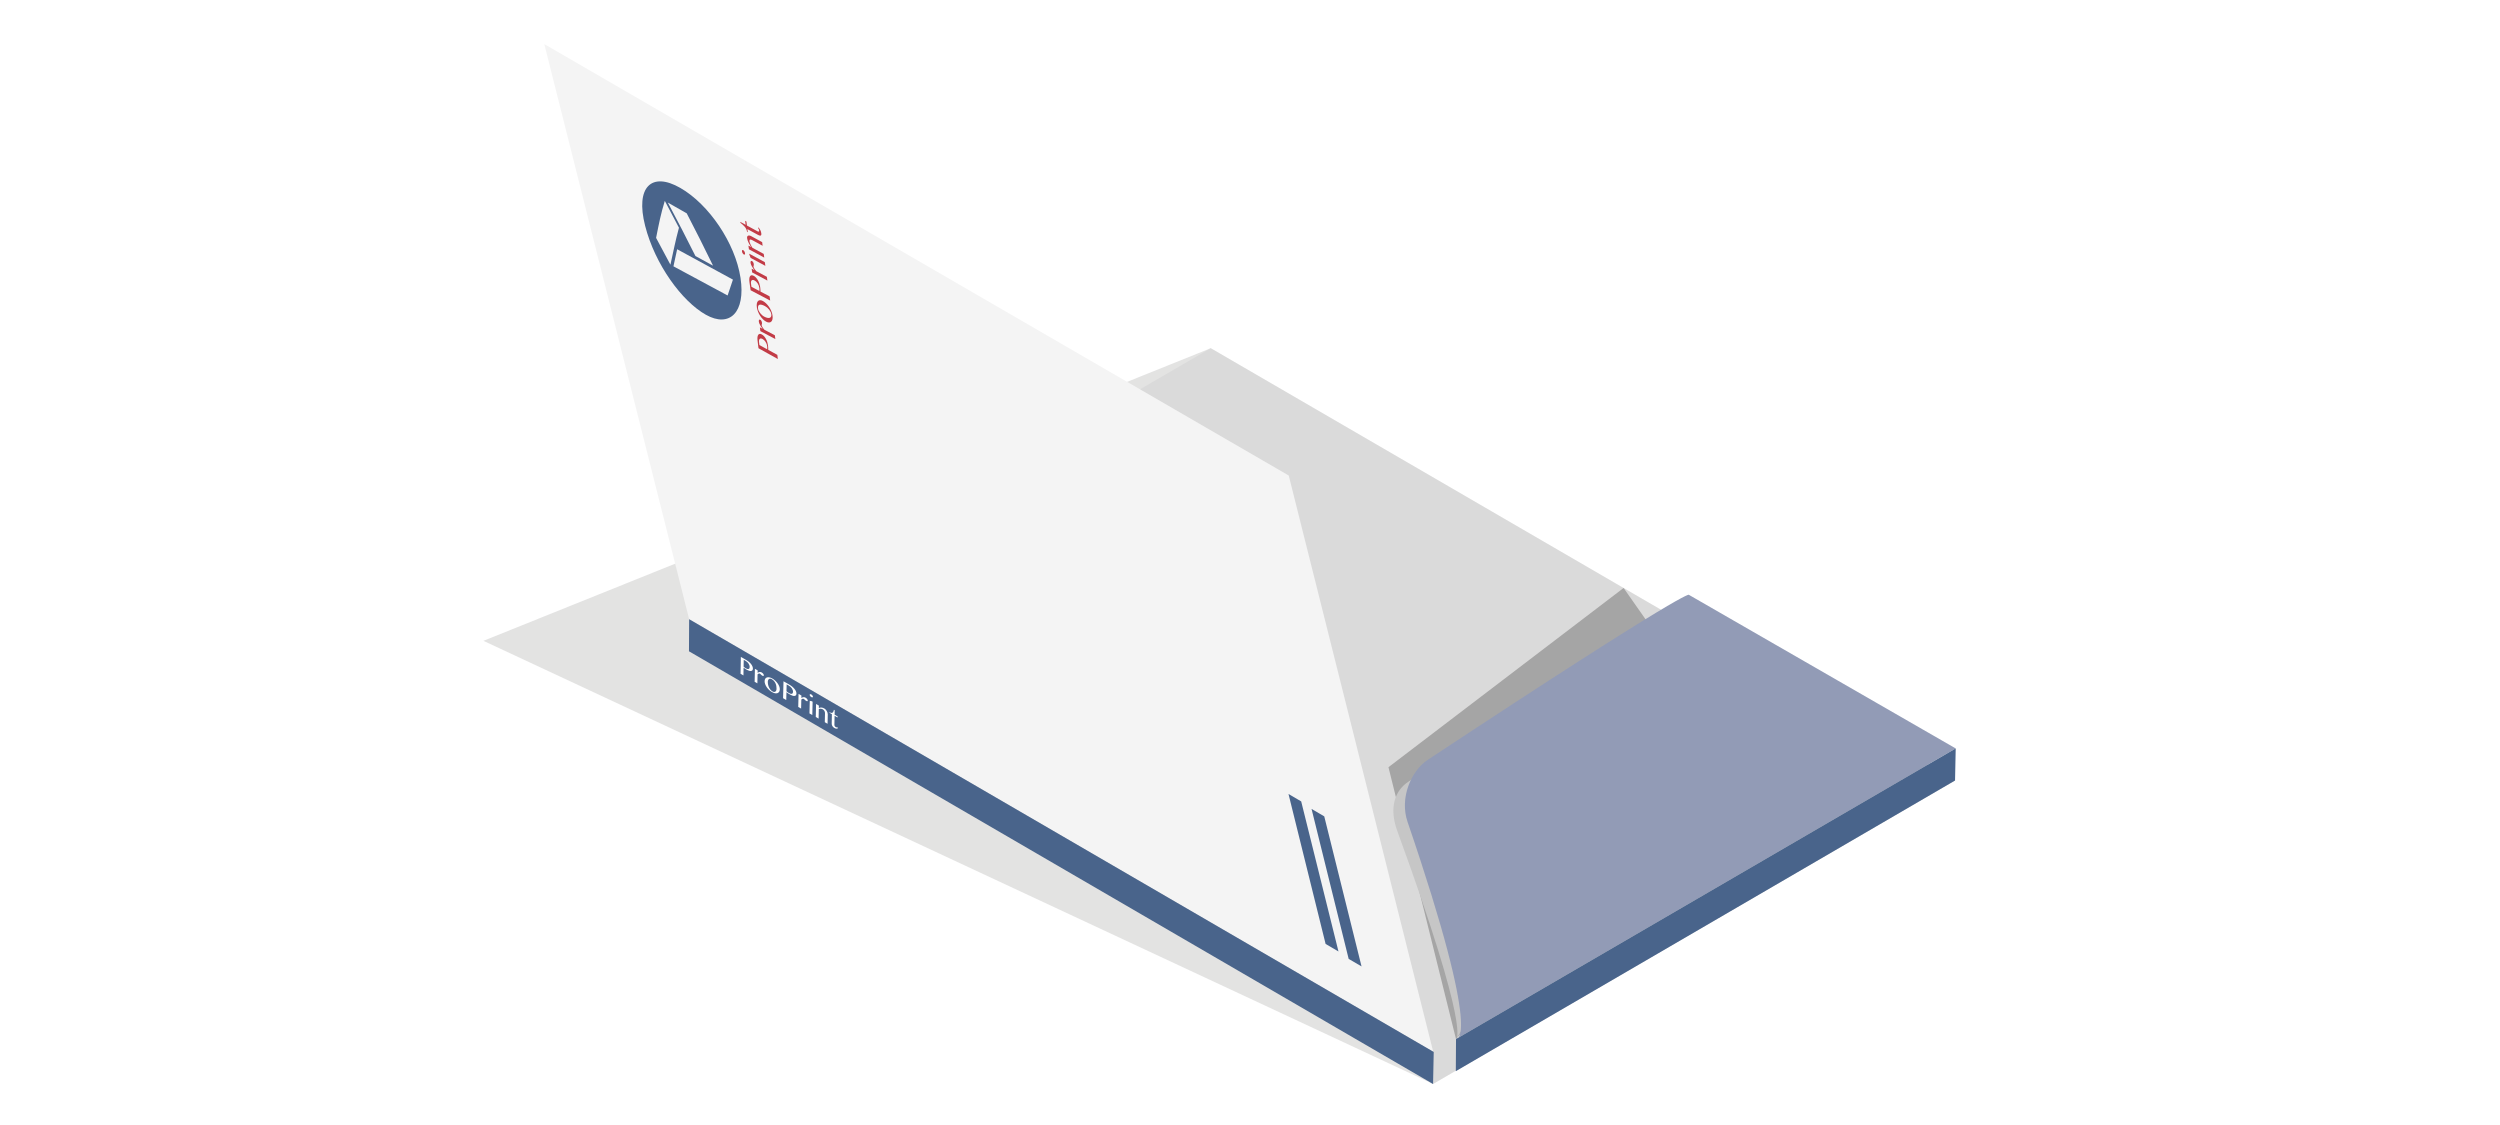<?xml version="1.0" encoding="utf-8"?>
<!-- Generator: Adobe Illustrator 21.1.0, SVG Export Plug-In . SVG Version: 6.00 Build 0)  -->
<svg version="1.1" id="off" xmlns="http://www.w3.org/2000/svg" xmlns:xlink="http://www.w3.org/1999/xlink" x="0px" y="0px"
	 viewBox="0 0 283.464 127.559" enable-background="new 0 0 283.464 127.559" xml:space="preserve">
<filter  id="AI_DesenfoqueGaussiano_4">
	<feGaussianBlur  stdDeviation="4"></feGaussianBlur>
</filter>
<g opacity="0.5" filter="url(#AI_DesenfoqueGaussiano_4)">
	<polygon fill="#C7C7C6" points="162.489,122.911 132.951,68.538 137.285,39.479 54.811,72.661 	"/>
</g>
<polygon fill="#DADADA" points="78.118,73.845 137.285,39.479 221.673,88.498 162.489,122.911 "/>
<g opacity="0.5" filter="url(#AI_DesenfoqueGaussiano_4)">
	<polygon fill="#706F6F" points="165.09,117.818 195.279,82.622 184.092,66.668 157.432,86.989 	"/>
</g>
<path fill="#C6C6C6" d="M165.09,117.818c0,0,1.816-0.419-6.652-23.579c-0.967-2.645-0.3-4.601,1.273-5.619
	c31.689-20.5,29.873-20.082,29.873-20.082l-21.302,44.486L165.09,117.818z"/>
<path fill="#929BB6" d="M165.09,117.818c0,0,3.184,0.736-5.497-24.639c-0.916-2.679,0.388-5.767,2.292-7.025
	c29.699-19.616,29.605-18.713,29.605-18.713l30.258,17.42L165.09,117.818z"/>
<polygon fill="#F4F4F4" points="78.139,70.208 61.716,5 146.125,53.917 162.511,119.274 "/>
<g>
	<path fill="#49648B" d="M73.148,25.601c1.127,4.42,4.194,8.574,6.886,10.087c2.693,1.514,4.527-0.262,3.929-4.19
		c-0.598-3.928-3.58-8.333-6.83-10.193C73.884,19.443,72.02,21.183,73.148,25.601 M83.104,31.705
		c-0.251,0.717-0.37,1.081-0.604,1.798c-2.455-1.319-3.632-1.967-6.141-3.307c0.166-0.757,0.247-1.153,0.42-1.934
		C79.336,29.651,80.567,30.335,83.104,31.705 M77.864,24.188c1.228,2.366,1.838,3.59,2.985,5.935
		c-0.798-0.435-1.197-0.654-1.997-1.093c-1.203-2.393-1.847-3.652-3.128-6.06C76.582,23.457,77.01,23.701,77.864,24.188
		 M76.983,25.821c-0.437,1.638-0.601,2.552-0.967,4.192c-0.63-1.183-0.957-1.796-1.625-3.041c0.348-1.735,0.518-2.643,0.988-4.198
		C76.026,23.982,76.349,24.599,76.983,25.821"/>
	<path fill="#C23B46" d="M86.002,39.486c-0.041-0.341-0.062-0.513-0.106-0.86c-0.018-0.143-0.021-0.27-0.011-0.381
		c0.011-0.111,0.037-0.2,0.077-0.265c0.04-0.065,0.095-0.105,0.164-0.119c0.069-0.013,0.152,0.006,0.251,0.058
		c0.098,0.055,0.187,0.126,0.268,0.218c0.08,0.093,0.15,0.195,0.21,0.308c0.059,0.111,0.108,0.229,0.145,0.352
		c0.038,0.123,0.063,0.241,0.077,0.354c0.006,0.048,0.011,0.098,0.016,0.149c0.004,0.053,0.008,0.102,0.01,0.148
		c0.002,0.048,0.004,0.091,0.005,0.13c0.001,0.04,0,0.07-0.002,0.092c0.406,0.225,0.613,0.337,1.033,0.567
		c0.023,0.188,0.035,0.283,0.057,0.471C87.286,40.206,86.851,39.963,86.002,39.486 M86.983,39.604
		c0.005-0.045,0.009-0.096,0.013-0.149c0.003-0.055,0.001-0.113-0.007-0.175c-0.012-0.102-0.035-0.196-0.068-0.284
		c-0.033-0.087-0.073-0.167-0.121-0.24c-0.047-0.071-0.1-0.135-0.157-0.189c-0.058-0.054-0.118-0.098-0.18-0.131
		c-0.073-0.039-0.136-0.06-0.192-0.059c-0.055,0-0.099,0.018-0.133,0.05c-0.034,0.033-0.058,0.081-0.071,0.145
		c-0.013,0.062-0.014,0.137-0.003,0.222c0.016,0.131,0.024,0.196,0.04,0.326C86.452,39.312,86.627,39.408,86.983,39.604"/>
	<path fill="#C23B46" d="M86.214,37.543c-0.022-0.17-0.033-0.255-0.056-0.427c0.126,0.067,0.189,0.101,0.316,0.168
		c-0.052-0.066-0.103-0.135-0.152-0.206c-0.049-0.071-0.093-0.141-0.132-0.211c-0.04-0.07-0.072-0.137-0.098-0.203
		c-0.027-0.066-0.044-0.128-0.051-0.186c-0.007-0.049-0.007-0.09-0.002-0.123c0.006-0.036,0.015-0.063,0.029-0.084
		c0.014-0.021,0.032-0.034,0.054-0.039c0.022-0.004,0.047,0,0.074,0.015c0.054,0.028,0.098,0.072,0.132,0.13
		c0.033,0.06,0.056,0.128,0.066,0.206c0.007,0.049,0.008,0.085,0.004,0.11c-0.004,0.024-0.01,0.047-0.016,0.065
		c-0.007,0.02-0.013,0.038-0.017,0.059c-0.005,0.021-0.005,0.049,0,0.085c0.004,0.028,0.014,0.061,0.031,0.097
		c0.017,0.036,0.039,0.074,0.066,0.116c0.028,0.041,0.059,0.085,0.095,0.132c0.036,0.046,0.074,0.094,0.116,0.144
		c0.467,0.247,0.704,0.372,1.185,0.624c0.023,0.174,0.034,0.26,0.056,0.432C87.219,38.079,86.88,37.899,86.214,37.543"/>
	<path fill="#C23B46" d="M87.593,35.772c0.023,0.168,0.021,0.311-0.006,0.429c-0.027,0.118-0.073,0.208-0.139,0.269
		c-0.065,0.062-0.147,0.094-0.245,0.097c-0.099,0.002-0.207-0.028-0.327-0.09c-0.125-0.066-0.247-0.157-0.365-0.272
		c-0.117-0.115-0.223-0.246-0.318-0.391c-0.095-0.146-0.175-0.302-0.242-0.468c-0.066-0.167-0.111-0.335-0.135-0.502
		c-0.023-0.168-0.023-0.311,0-0.43c0.023-0.119,0.065-0.21,0.125-0.273c0.061-0.064,0.138-0.099,0.232-0.103
		c0.094-0.004,0.199,0.024,0.316,0.085c0.129,0.068,0.255,0.161,0.378,0.279c0.122,0.117,0.234,0.25,0.334,0.398
		c0.1,0.148,0.185,0.307,0.254,0.473C87.525,35.438,87.571,35.605,87.593,35.772 M87.455,35.625
		c-0.012-0.086-0.04-0.173-0.084-0.263c-0.045-0.09-0.1-0.175-0.166-0.258c-0.065-0.083-0.139-0.159-0.22-0.229
		c-0.082-0.068-0.166-0.126-0.252-0.171c-0.124-0.064-0.238-0.112-0.342-0.141c-0.103-0.029-0.19-0.034-0.262-0.015
		c-0.071,0.02-0.123,0.066-0.155,0.141c-0.032,0.073-0.037,0.183-0.018,0.326c0.011,0.072,0.037,0.152,0.078,0.237
		c0.042,0.085,0.095,0.168,0.159,0.251c0.063,0.082,0.135,0.158,0.215,0.229c0.08,0.07,0.162,0.129,0.247,0.173
		c0.124,0.064,0.238,0.109,0.343,0.132c0.104,0.023,0.194,0.024,0.267,0.003c0.073-0.021,0.127-0.066,0.162-0.136
		C87.462,35.837,87.472,35.743,87.455,35.625"/>
	<path fill="#C23B46" d="M85.111,32.911c-0.052-0.362-0.079-0.544-0.131-0.906c-0.022-0.149-0.028-0.282-0.019-0.397
		c0.009-0.115,0.033-0.207,0.074-0.274c0.04-0.068,0.095-0.107,0.166-0.121c0.071-0.013,0.157,0.007,0.258,0.061
		c0.101,0.056,0.193,0.129,0.276,0.223c0.082,0.094,0.155,0.197,0.217,0.312c0.062,0.114,0.112,0.233,0.152,0.357
		c0.04,0.125,0.067,0.245,0.084,0.359c0.007,0.051,0.013,0.101,0.018,0.154c0.006,0.053,0.01,0.104,0.013,0.152
		c0.004,0.048,0.006,0.093,0.008,0.133c0.002,0.041,0.002,0.072,0,0.096c0.411,0.217,0.618,0.325,1.034,0.542
		c0.026,0.191,0.039,0.286,0.066,0.477C86.429,33.61,85.987,33.377,85.111,32.911 M86.103,32.994c0.004-0.048,0.007-0.1,0.009-0.155
		c0.003-0.056-0.001-0.116-0.01-0.18c-0.015-0.104-0.04-0.2-0.074-0.289c-0.035-0.09-0.077-0.171-0.126-0.244
		c-0.049-0.073-0.104-0.139-0.163-0.193c-0.059-0.054-0.121-0.099-0.185-0.133c-0.074-0.04-0.139-0.059-0.196-0.058
		c-0.056,0-0.101,0.018-0.135,0.052c-0.034,0.035-0.057,0.085-0.069,0.15c-0.012,0.065-0.012,0.143,0.001,0.231
		c0.02,0.136,0.03,0.205,0.049,0.341C85.562,32.708,85.742,32.804,86.103,32.994"/>
	<path fill="#C23B46" d="M85.287,30.892c-0.025-0.174-0.037-0.26-0.061-0.432c0.13,0.071,0.195,0.107,0.325,0.177
		c-0.054-0.068-0.106-0.139-0.157-0.211c-0.051-0.072-0.097-0.143-0.137-0.215c-0.041-0.069-0.075-0.138-0.102-0.205
		c-0.027-0.066-0.045-0.128-0.053-0.186c-0.007-0.048-0.008-0.088-0.002-0.122c0.006-0.035,0.015-0.061,0.03-0.081
		c0.015-0.019,0.033-0.032,0.056-0.036c0.023-0.004,0.048,0.002,0.076,0.018c0.056,0.029,0.101,0.074,0.136,0.134
		c0.034,0.059,0.057,0.128,0.068,0.205c0.007,0.049,0.008,0.085,0.004,0.108c-0.004,0.025-0.009,0.046-0.016,0.065
		c-0.007,0.018-0.013,0.037-0.017,0.057c-0.005,0.021-0.005,0.048,0,0.084c0.004,0.029,0.015,0.062,0.032,0.098
		c0.018,0.036,0.041,0.074,0.069,0.116c0.028,0.042,0.061,0.087,0.098,0.135c0.036,0.047,0.076,0.096,0.119,0.146
		c0.478,0.257,0.717,0.385,1.197,0.64c0.023,0.171,0.035,0.257,0.059,0.427C86.319,31.445,85.974,31.262,85.287,30.892"/>
	<path fill="#C23B46" d="M84.13,28.514c-0.005-0.034-0.005-0.063,0-0.09c0.005-0.024,0.013-0.044,0.026-0.057
		c0.012-0.014,0.028-0.021,0.047-0.022c0.019-0.003,0.041,0.003,0.064,0.017c0.024,0.013,0.047,0.032,0.07,0.057
		c0.023,0.025,0.044,0.054,0.063,0.083c0.019,0.031,0.035,0.064,0.048,0.1c0.014,0.035,0.023,0.068,0.028,0.103
		c0.005,0.034,0.004,0.062,0,0.087c-0.005,0.024-0.014,0.043-0.026,0.058c-0.013,0.014-0.029,0.02-0.048,0.022
		c-0.019,0.002-0.04-0.003-0.064-0.017c-0.023-0.013-0.047-0.031-0.07-0.058c-0.022-0.023-0.043-0.053-0.062-0.083
		c-0.019-0.03-0.035-0.063-0.049-0.098C84.144,28.58,84.136,28.546,84.13,28.514 M85.111,29.243
		c-0.056-0.142-0.084-0.212-0.141-0.353c-0.007-0.05-0.01-0.074-0.017-0.124c0.709,0.389,1.063,0.581,1.769,0.96
		c0.023,0.168,0.035,0.252,0.058,0.42C86.113,29.788,85.779,29.608,85.111,29.243"/>
	<path fill="#C23B46" d="M84.917,28.267c-0.023-0.169-0.035-0.253-0.058-0.421c0.127,0.069,0.191,0.104,0.318,0.174
		c-0.136-0.191-0.242-0.373-0.32-0.543c-0.078-0.169-0.127-0.325-0.146-0.467c-0.009-0.073-0.005-0.133,0.014-0.182
		c0.02-0.05,0.05-0.083,0.091-0.104c0.042-0.02,0.093-0.027,0.154-0.019c0.061,0.008,0.128,0.031,0.2,0.07
		c0.502,0.276,0.751,0.412,1.247,0.68c0.022,0.166,0.033,0.249,0.055,0.415c-0.473-0.257-0.711-0.387-1.188-0.647
		c-0.115-0.062-0.198-0.08-0.25-0.051c-0.051,0.03-0.07,0.093-0.056,0.19c0.006,0.044,0.018,0.095,0.036,0.15
		c0.019,0.056,0.043,0.116,0.072,0.179c0.029,0.063,0.063,0.129,0.101,0.197c0.037,0.068,0.078,0.136,0.123,0.204
		c0.516,0.282,0.773,0.423,1.286,0.699c0.022,0.167,0.034,0.251,0.057,0.419C85.961,28.839,85.613,28.649,84.917,28.267"/>
	<path fill="#C23B46" d="M85.996,25.781c0.086,0.097,0.157,0.201,0.215,0.315c0.057,0.114,0.094,0.237,0.111,0.369
		c0.009,0.068,0.007,0.122-0.006,0.162c-0.013,0.04-0.034,0.067-0.066,0.081c-0.031,0.013-0.07,0.015-0.117,0.004
		c-0.047-0.011-0.101-0.032-0.161-0.065c-0.488-0.264-0.734-0.398-1.228-0.671c0.018,0.142,0.027,0.213,0.046,0.357
		c-0.034-0.021-0.052-0.029-0.086-0.048c-0.016-0.115-0.046-0.22-0.091-0.314c-0.045-0.093-0.101-0.18-0.167-0.26
		c-0.067-0.081-0.142-0.156-0.226-0.228c-0.083-0.07-0.171-0.141-0.263-0.211c-0.006-0.046-0.009-0.068-0.015-0.115
		c0.242,0.135,0.362,0.2,0.602,0.333c-0.023-0.183-0.034-0.272-0.057-0.453c0.059,0.033,0.088,0.049,0.147,0.081
		c0.023,0.181,0.034,0.271,0.057,0.454c0.495,0.271,0.741,0.405,1.229,0.67c0.025,0.014,0.049,0.021,0.07,0.022
		c0.021,0.001,0.039-0.004,0.053-0.015c0.014-0.01,0.024-0.026,0.03-0.049c0.006-0.021,0.008-0.047,0.004-0.078
		c-0.006-0.045-0.021-0.091-0.044-0.139c-0.023-0.048-0.051-0.093-0.082-0.135C85.969,25.823,85.978,25.809,85.996,25.781"/>
</g>
<polygon fill="#49648B" points="150.304,107.03 151.764,107.883 147.537,90.869 146.096,90.026 "/>
<polygon fill="#49648B" points="152.919,108.725 154.379,109.577 150.151,92.563 148.711,91.721 "/>
<polygon fill="#49648B" points="162.489,122.911 78.119,73.845 78.139,70.208 162.563,119.275 "/>
<path fill="#FFFFFF" d="M84.003,74.486c0.246,0.141,0.37,0.211,0.622,0.354c0.103,0.059,0.201,0.127,0.292,0.203
	c0.09,0.076,0.17,0.157,0.237,0.242c0.067,0.085,0.12,0.174,0.158,0.265c0.039,0.09,0.057,0.179,0.055,0.265
	c-0.002,0.087-0.022,0.152-0.062,0.195c-0.04,0.042-0.091,0.066-0.155,0.074c-0.063,0.007-0.134-0.001-0.213-0.026
	c-0.08-0.025-0.16-0.061-0.241-0.106c-0.034-0.019-0.07-0.041-0.108-0.063c-0.038-0.024-0.074-0.047-0.109-0.07
	c-0.035-0.022-0.067-0.045-0.096-0.064c-0.03-0.021-0.053-0.038-0.071-0.054c-0.007,0.354-0.01,0.531-0.017,0.886
	c-0.131-0.075-0.197-0.112-0.326-0.187C83.982,75.634,83.99,75.252,84.003,74.486 M84.314,75.593
	c0.036,0.031,0.076,0.062,0.118,0.096c0.043,0.034,0.087,0.063,0.131,0.089c0.072,0.041,0.135,0.066,0.19,0.077
	c0.054,0.01,0.099,0.007,0.136-0.009c0.036-0.017,0.064-0.042,0.083-0.08c0.019-0.038,0.029-0.084,0.029-0.139
	c0.002-0.064-0.008-0.13-0.031-0.195c-0.022-0.066-0.053-0.129-0.093-0.189c-0.04-0.059-0.086-0.113-0.14-0.165
	c-0.054-0.051-0.112-0.094-0.173-0.129c-0.095-0.054-0.142-0.081-0.235-0.134C84.323,75.126,84.32,75.281,84.314,75.593"/>
<path fill="#FFFFFF" d="M85.597,75.836c0.124,0.071,0.187,0.107,0.312,0.178c-0.003,0.111-0.004,0.167-0.007,0.278
	c0.031-0.023,0.066-0.044,0.102-0.061c0.036-0.019,0.073-0.029,0.113-0.036c0.039-0.006,0.08-0.006,0.121,0.002
	c0.042,0.006,0.084,0.021,0.127,0.047c0.034,0.019,0.066,0.043,0.096,0.07c0.03,0.025,0.056,0.054,0.077,0.083
	c0.022,0.028,0.04,0.058,0.052,0.086c0.013,0.028,0.019,0.056,0.018,0.079c-0.001,0.048-0.018,0.074-0.051,0.081
	c-0.033,0.005-0.078-0.009-0.136-0.041c-0.036-0.021-0.064-0.041-0.085-0.061c-0.021-0.019-0.041-0.038-0.057-0.056
	c-0.018-0.02-0.035-0.037-0.053-0.054c-0.018-0.018-0.04-0.033-0.067-0.049c-0.02-0.012-0.042-0.019-0.063-0.019
	c-0.021-0.001-0.043,0.003-0.065,0.011c-0.021,0.009-0.043,0.021-0.065,0.036c-0.023,0.016-0.045,0.034-0.068,0.054
	c-0.009,0.409-0.013,0.613-0.022,1.021c-0.125-0.072-0.188-0.107-0.311-0.178C85.577,76.72,85.584,76.425,85.597,75.836"/>
<path fill="#FFFFFF" d="M87.535,78.473c-0.124-0.071-0.239-0.157-0.343-0.258c-0.104-0.1-0.194-0.205-0.267-0.315
	c-0.075-0.111-0.132-0.226-0.172-0.341c-0.041-0.115-0.06-0.225-0.057-0.327c0.003-0.109,0.026-0.199,0.071-0.271
	c0.044-0.071,0.105-0.121,0.183-0.147c0.077-0.028,0.169-0.032,0.275-0.014c0.107,0.02,0.223,0.065,0.347,0.136
	c0.125,0.072,0.239,0.156,0.343,0.255c0.104,0.098,0.194,0.201,0.27,0.312c0.076,0.11,0.135,0.222,0.176,0.335
	c0.041,0.114,0.06,0.221,0.058,0.322c-0.003,0.112-0.028,0.204-0.073,0.278c-0.046,0.072-0.109,0.125-0.187,0.153
	c-0.08,0.03-0.172,0.035-0.278,0.018C87.774,78.589,87.659,78.544,87.535,78.473 M87.598,78.399
	c0.063,0.037,0.123,0.056,0.176,0.056c0.054,0.002,0.102-0.012,0.142-0.039c0.04-0.028,0.072-0.069,0.095-0.123
	c0.023-0.055,0.035-0.12,0.037-0.194c0.002-0.105-0.005-0.213-0.023-0.317s-0.049-0.205-0.093-0.3
	c-0.044-0.097-0.102-0.186-0.174-0.268c-0.072-0.082-0.161-0.152-0.268-0.214c-0.055-0.031-0.107-0.047-0.158-0.048
	c-0.052-0.001-0.097,0.013-0.137,0.04c-0.04,0.026-0.072,0.066-0.097,0.12c-0.025,0.053-0.038,0.116-0.04,0.189
	c-0.002,0.107,0.008,0.215,0.031,0.324c0.023,0.109,0.057,0.212,0.103,0.309c0.045,0.098,0.102,0.187,0.171,0.268
	C87.431,78.283,87.51,78.348,87.598,78.399"/>
<path fill="#FFFFFF" d="M88.838,77.247c0.271,0.155,0.406,0.233,0.677,0.39c0.112,0.064,0.217,0.137,0.314,0.218
	c0.097,0.081,0.181,0.165,0.252,0.254c0.071,0.088,0.127,0.178,0.168,0.271c0.04,0.092,0.059,0.181,0.056,0.268
	c-0.002,0.088-0.024,0.152-0.066,0.194c-0.042,0.041-0.097,0.063-0.164,0.068c-0.067,0.004-0.143-0.007-0.228-0.035
	c-0.086-0.028-0.171-0.067-0.258-0.117c-0.038-0.021-0.077-0.045-0.117-0.07c-0.041-0.025-0.081-0.051-0.118-0.076
	c-0.038-0.024-0.074-0.048-0.105-0.07c-0.033-0.022-0.058-0.041-0.077-0.058c-0.01,0.355-0.014,0.533-0.023,0.888
	c-0.144-0.083-0.216-0.124-0.359-0.207C88.808,78.397,88.819,78.015,88.838,77.247 M89.174,78.377
	c0.04,0.032,0.083,0.067,0.129,0.103c0.046,0.036,0.094,0.068,0.142,0.096c0.078,0.045,0.146,0.074,0.205,0.087
	c0.058,0.013,0.107,0.013,0.146-0.002c0.039-0.015,0.069-0.04,0.089-0.076c0.02-0.038,0.031-0.084,0.033-0.14
	c0.002-0.063-0.01-0.13-0.034-0.198c-0.023-0.066-0.057-0.131-0.099-0.192c-0.042-0.062-0.091-0.119-0.149-0.173
	c-0.058-0.054-0.121-0.1-0.187-0.139c-0.103-0.059-0.153-0.088-0.255-0.146C89.186,77.908,89.181,78.064,89.174,78.377"/>
<path fill="#FFFFFF" d="M90.546,78.677c0.13,0.075,0.195,0.113,0.325,0.187c-0.003,0.112-0.004,0.169-0.007,0.28
	c0.033-0.022,0.068-0.043,0.106-0.059c0.037-0.018,0.076-0.028,0.117-0.033c0.04-0.006,0.082-0.005,0.125,0.003
	c0.042,0.008,0.085,0.024,0.129,0.05c0.036,0.021,0.069,0.044,0.099,0.071c0.03,0.027,0.057,0.056,0.079,0.085
	c0.023,0.029,0.04,0.059,0.052,0.088c0.014,0.029,0.02,0.056,0.019,0.079c0,0.047-0.019,0.075-0.052,0.08
	c-0.034,0.005-0.08-0.009-0.139-0.043c-0.037-0.021-0.066-0.042-0.087-0.062c-0.022-0.019-0.042-0.039-0.06-0.058
	c-0.017-0.019-0.035-0.037-0.053-0.054c-0.018-0.019-0.041-0.035-0.069-0.05c-0.021-0.014-0.042-0.02-0.065-0.021
	c-0.022-0.001-0.044,0.003-0.067,0.011c-0.023,0.008-0.045,0.02-0.068,0.034c-0.024,0.015-0.047,0.033-0.071,0.053
	c-0.009,0.41-0.015,0.615-0.025,1.026c-0.13-0.075-0.195-0.113-0.325-0.188C90.524,79.564,90.531,79.269,90.546,78.677"/>
<path fill="#FFFFFF" d="M91.993,78.742c0.025,0.015,0.049,0.032,0.072,0.054c0.022,0.021,0.041,0.043,0.058,0.065
	c0.016,0.023,0.029,0.046,0.039,0.07c0.009,0.023,0.014,0.046,0.013,0.065c0,0.021-0.005,0.036-0.016,0.049
	c-0.01,0.012-0.024,0.02-0.041,0.023c-0.017,0.004-0.037,0.003-0.06-0.002c-0.023-0.006-0.047-0.016-0.072-0.03
	c-0.025-0.015-0.049-0.031-0.071-0.053c-0.022-0.02-0.041-0.042-0.058-0.064c-0.016-0.023-0.029-0.048-0.039-0.07
	c-0.009-0.024-0.014-0.046-0.014-0.066c0.001-0.02,0.007-0.037,0.017-0.049c0.011-0.012,0.024-0.02,0.041-0.024
	c0.017-0.003,0.037-0.003,0.059,0.004C91.944,78.719,91.967,78.728,91.993,78.742 M91.816,79.464
	c0.092,0.019,0.138,0.027,0.229,0.047c0.038,0.022,0.057,0.032,0.094,0.054c-0.014,0.605-0.021,0.907-0.036,1.511
	c-0.128-0.074-0.193-0.11-0.322-0.185C91.795,80.319,91.802,80.034,91.816,79.464"/>
<path fill="#FFFFFF" d="M92.53,79.821c0.128,0.074,0.192,0.111,0.319,0.184c-0.002,0.108-0.003,0.162-0.005,0.271
	c0.099-0.044,0.2-0.062,0.306-0.051c0.105,0.01,0.212,0.046,0.318,0.107c0.056,0.031,0.107,0.073,0.155,0.124
	c0.049,0.052,0.09,0.108,0.124,0.169c0.035,0.062,0.063,0.125,0.082,0.191c0.02,0.066,0.029,0.131,0.028,0.191
	c-0.01,0.426-0.014,0.638-0.023,1.062c-0.125-0.072-0.188-0.108-0.314-0.182c0.009-0.404,0.013-0.606,0.022-1.012
	c0.002-0.097-0.02-0.184-0.066-0.262c-0.047-0.078-0.106-0.138-0.18-0.181c-0.034-0.02-0.07-0.035-0.108-0.047
	c-0.037-0.012-0.076-0.02-0.116-0.022c-0.038-0.003-0.078-0.003-0.117,0.001c-0.039,0.003-0.077,0.011-0.114,0.022
	c-0.01,0.438-0.015,0.658-0.025,1.097c-0.128-0.073-0.192-0.11-0.32-0.185C92.509,80.709,92.515,80.413,92.53,79.821"/>
<path fill="#FFFFFF" d="M95.015,82.554c-0.042,0.045-0.097,0.067-0.165,0.068c-0.068,0.001-0.151-0.026-0.251-0.084
	c-0.051-0.028-0.096-0.062-0.133-0.101c-0.038-0.038-0.069-0.079-0.094-0.124c-0.024-0.045-0.042-0.091-0.053-0.14
	c-0.012-0.051-0.016-0.101-0.015-0.151c0.008-0.417,0.012-0.624,0.021-1.041c-0.108-0.062-0.162-0.093-0.27-0.155
	c0.001-0.028,0.001-0.044,0.002-0.072c0.087,0.051,0.159,0.076,0.215,0.078c0.057,0.003,0.103-0.011,0.14-0.042
	c0.037-0.029,0.065-0.072,0.087-0.128c0.021-0.055,0.04-0.115,0.057-0.182c0.035,0.02,0.052,0.03,0.087,0.05
	c-0.003,0.202-0.005,0.303-0.009,0.504c0.137,0.08,0.206,0.119,0.342,0.198c-0.001,0.049-0.001,0.074-0.002,0.123
	c-0.137-0.079-0.205-0.118-0.343-0.197c-0.008,0.415-0.012,0.623-0.021,1.039c0,0.023,0.004,0.046,0.012,0.07
	c0.008,0.023,0.019,0.047,0.034,0.07c0.014,0.021,0.032,0.044,0.052,0.062c0.021,0.021,0.042,0.037,0.065,0.05
	c0.034,0.02,0.066,0.029,0.094,0.029s0.053-0.006,0.074-0.018C94.971,82.498,94.986,82.517,95.015,82.554"/>
<polygon fill="#49648B" points="221.674,88.498 165.068,121.455 165.091,117.818 221.749,84.861 "/>
</svg>
